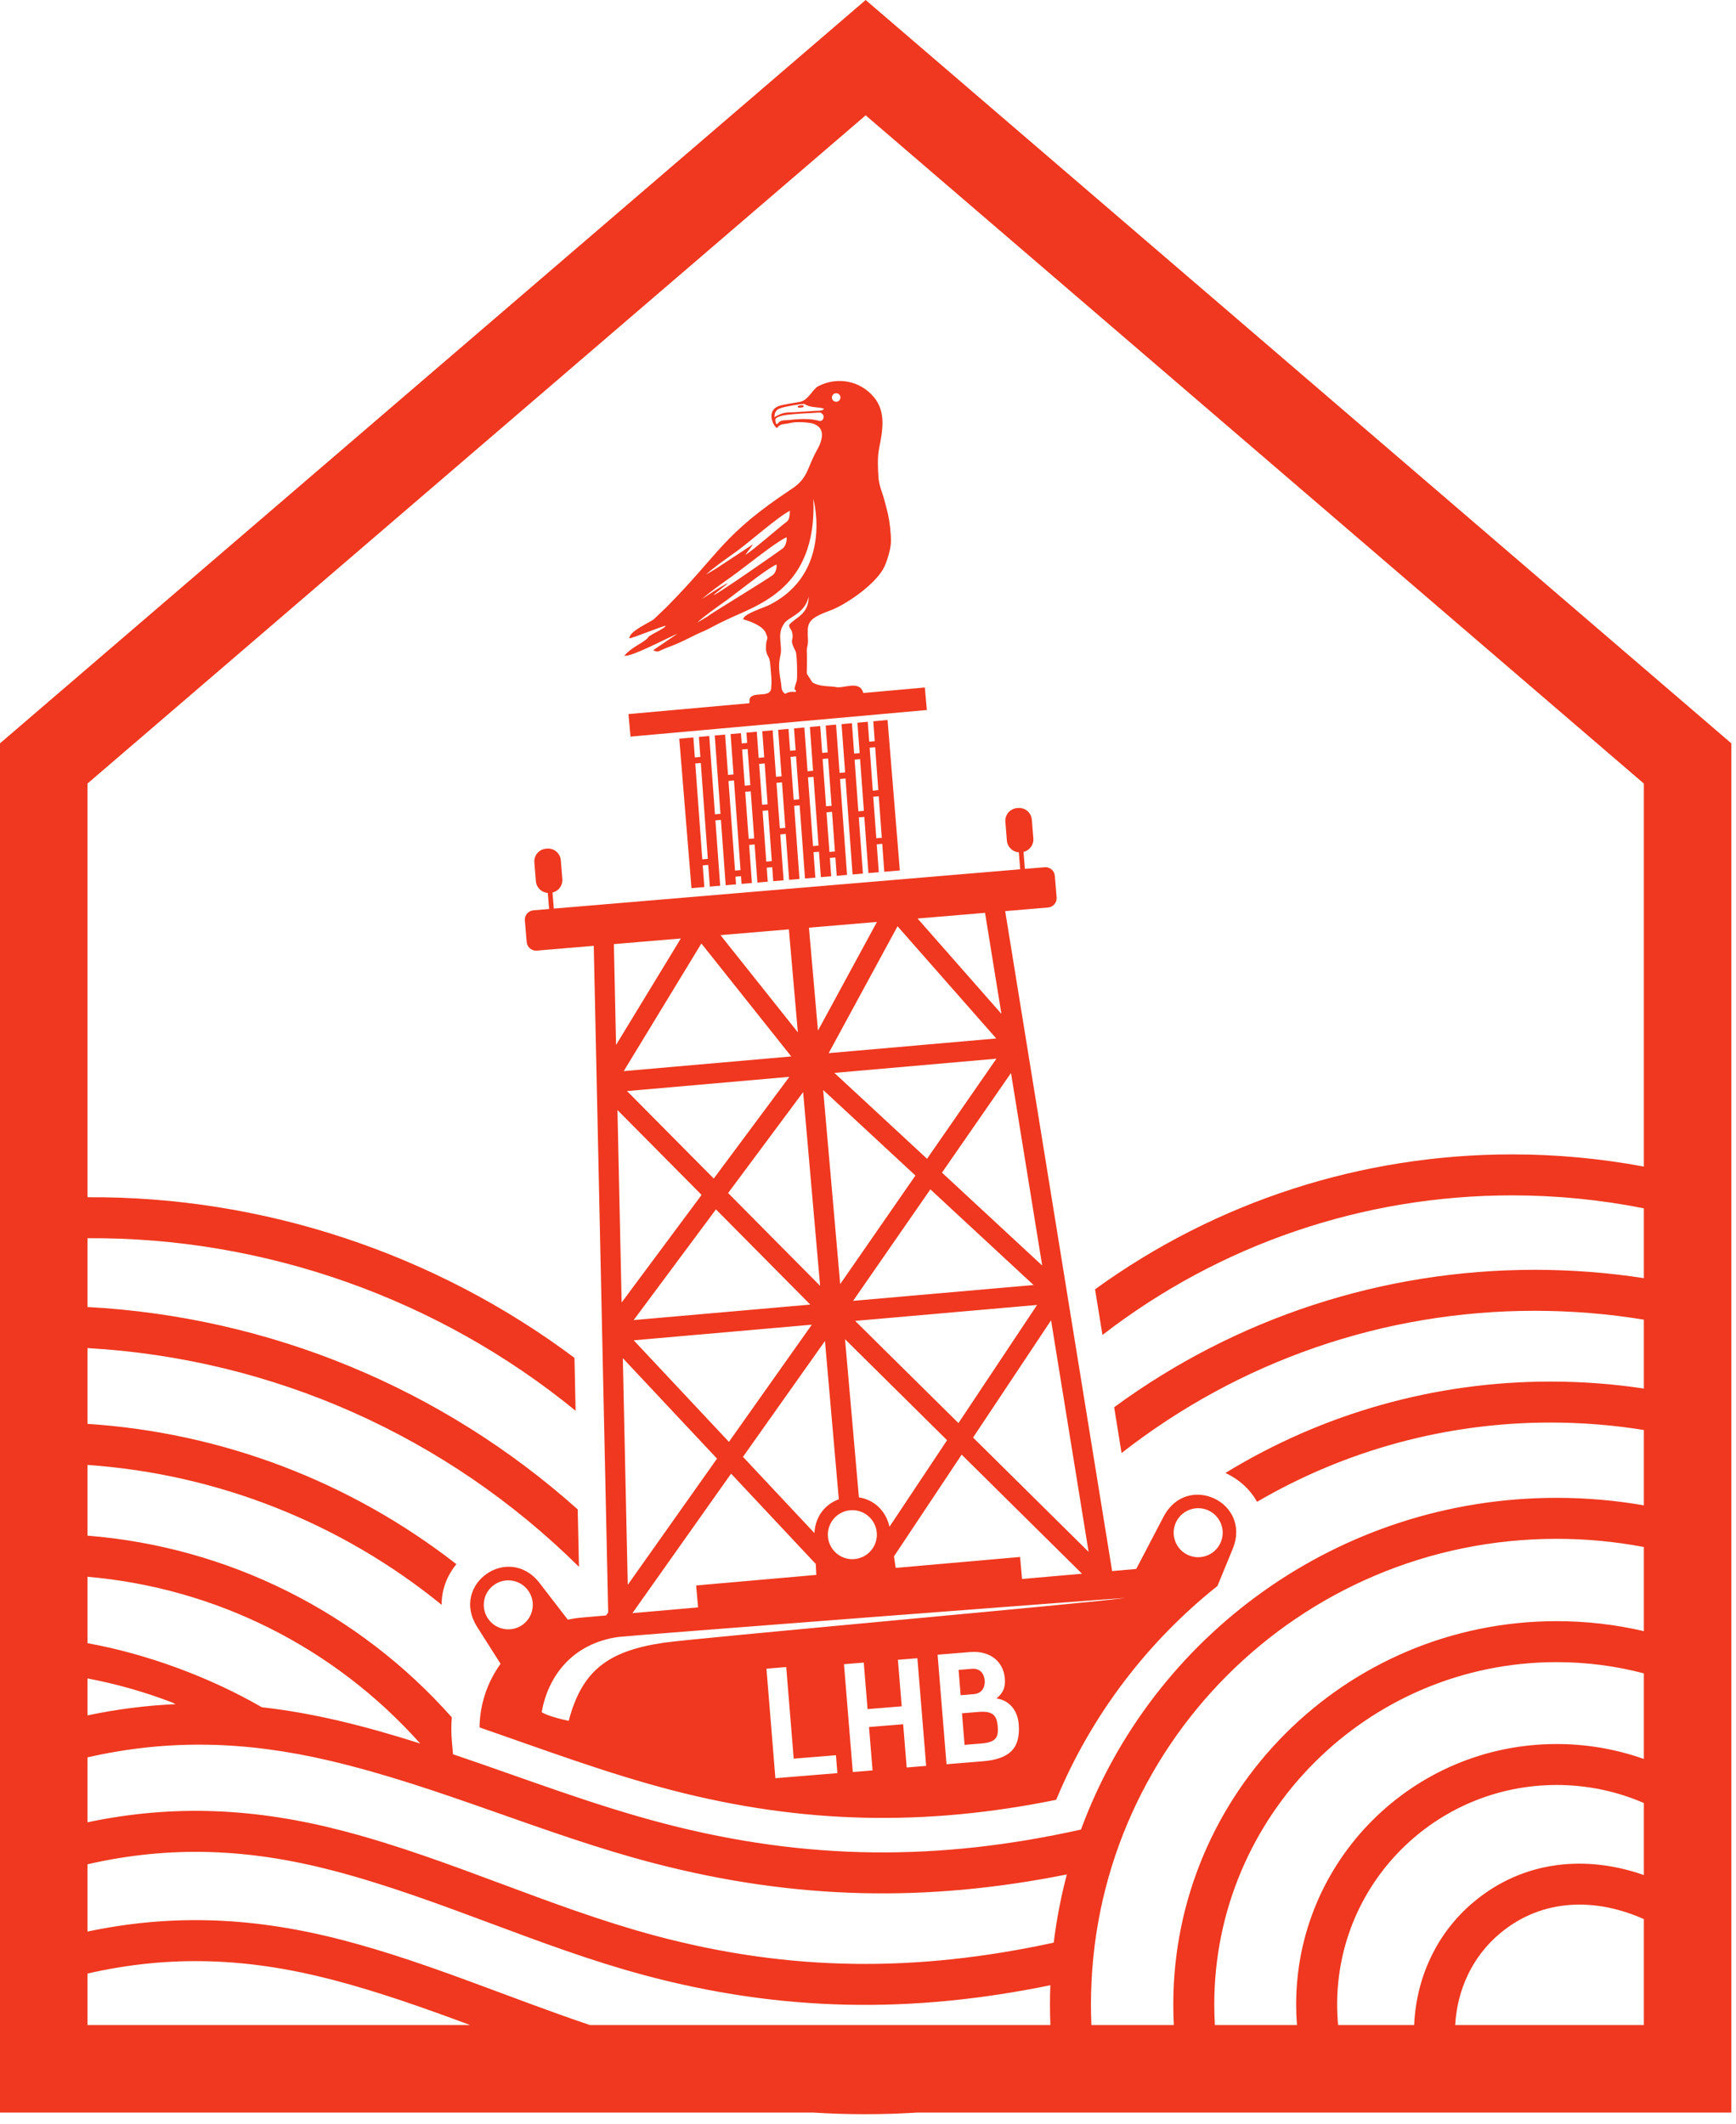 <svg  viewBox="0 0 152 186" fill="none" xmlns="http://www.w3.org/2000/svg">
<path fill-rule="evenodd" clip-rule="evenodd" d="M95.879 112.899C106.488 105.209 119.207 101.084 132.396 101.084C136.264 101.084 140.129 101.44 143.932 102.152V68.611L75.796 10.099L7.66 68.611V104.836C22.981 104.736 38.048 109.731 50.299 118.899L50.399 123.533C38.396 113.717 23.179 108.317 7.66 108.424V114.448C23.612 115.312 38.7 121.549 50.584 132.171L50.693 137.199C39.144 125.763 23.903 118.969 7.66 118.044V124.681C19.423 125.445 30.667 129.72 39.961 136.967C39.155 137.948 38.659 139.181 38.669 140.525C29.836 133.335 19.015 129.065 7.66 128.277V134.469C19.989 135.453 31.385 141.164 39.559 150.379C39.503 151.059 39.503 151.749 39.563 152.449L39.665 153.612C45.828 155.692 51.905 158.056 58.205 159.692C70.641 162.919 82.175 162.985 94.649 160.205C100.888 143.252 117.181 131.157 136.299 131.157C138.859 131.157 141.413 131.377 143.932 131.815V125.217C141.229 124.783 138.495 124.564 135.757 124.564C126.697 124.564 117.848 126.957 110.064 131.507C109.445 130.387 108.448 129.509 107.293 128.981C115.84 123.747 125.665 120.977 135.757 120.977C138.493 120.977 141.227 121.181 143.932 121.587V115.555C140.772 115.037 137.572 114.779 134.369 114.779C121.2 114.779 108.543 119.148 98.201 127.236L97.553 123.224C108.223 115.396 121.056 111.191 134.369 111.191C137.571 111.191 140.769 111.433 143.932 111.921V105.807C140.135 105.051 136.267 104.672 132.396 104.672C119.355 104.672 106.809 108.949 96.528 116.896L95.879 112.899ZM89.047 70.76L89.141 70.752C89.753 70.703 90.292 71.16 90.344 71.771L90.477 73.419C90.523 73.977 90.145 74.475 89.616 74.596L89.737 76.084L91.472 75.939C91.921 75.9 92.319 76.236 92.357 76.684L92.516 78.58C92.555 79.029 92.217 79.427 91.769 79.465L88.012 79.783L97.375 137.571L99.485 137.385L101.88 132.807C103.933 128.883 109.617 131.533 107.933 135.627L106.599 138.873C100.435 143.784 95.539 150.215 92.477 157.6C81.039 159.925 70.293 159.735 58.827 156.757C53.104 155.272 47.571 153.189 41.987 151.263C42.011 149.208 42.687 147.276 43.828 145.689L41.773 142.451C39.401 138.711 44.539 135.112 47.243 138.617L49.715 141.825C50.103 141.743 50.499 141.681 50.903 141.645L53.067 141.457L53.251 141.199L51.988 82.82L47.001 83.24C46.552 83.277 46.155 82.941 46.116 82.493L45.956 80.596C45.919 80.148 46.255 79.751 46.704 79.712L48.079 79.596L47.963 78.188C47.421 78.153 46.968 77.724 46.921 77.167L46.787 75.517C46.736 74.907 47.196 74.367 47.807 74.317L47.901 74.308C48.512 74.259 49.052 74.716 49.104 75.328L49.236 76.977C49.284 77.533 48.905 78.032 48.375 78.153L48.491 79.561L89.325 76.119L89.204 74.629C88.661 74.599 88.208 74.167 88.161 73.609L88.027 71.96C87.977 71.349 88.436 70.809 89.047 70.76ZM71.36 37.168C72.256 37.548 72.029 38.551 71.525 39.433C70.664 40.937 70.783 41.844 69.344 42.795C63.205 46.864 63.1 48.371 58.388 53.132L57.239 54.231C56.879 54.507 55.064 55.296 55.113 55.887C55.123 55.996 58.284 54.7 58.273 54.807C58.251 55.045 56.697 55.651 56.715 55.869C56.261 56.341 55.336 56.633 54.665 57.417C55.192 57.593 58.751 55.704 59.308 55.497L57.195 56.931C57.572 57.115 57.6 57.065 58.005 56.88C58.348 56.724 58.711 56.605 59.02 56.476C59.689 56.2 60.279 55.9 60.948 55.567C61.289 55.397 61.597 55.287 61.925 55.125C62.273 54.953 62.491 54.82 62.851 54.64C63.103 54.512 63.312 54.411 63.487 54.331L63.495 54.327C66.239 52.981 71.541 51.672 71.216 43.688C71.216 43.684 73.032 50.211 67.247 53.027C67.028 53.132 66.131 53.425 65.475 53.796C65.225 53.937 65.099 54.072 65.068 54.227C65.784 54.429 66.819 54.829 67.06 55.452C67.165 55.765 67.253 55.765 67.117 56.153C67.079 56.267 67.048 56.82 67.08 56.985C67.201 57.616 67.396 57.38 67.46 58.371C67.507 59.088 67.596 59.559 67.525 60.164C67.568 61.217 65.92 60.468 65.64 61.189C65.619 61.329 65.613 61.457 65.619 61.577L55.028 62.528L55.205 64.501L81.153 62.172L80.977 60.2L75.581 60.684L75.583 60.681C75.283 59.508 73.852 60.329 73.169 60.159C72.833 60.073 71.708 60.155 71.125 59.744L70.644 58.997C70.627 58.901 70.68 57.563 70.645 57.124C70.609 56.672 70.759 56.567 70.743 56.079C70.695 54.644 70.545 54.239 72.615 53.489C74.149 52.932 76.803 51.051 77.457 49.577C77.692 49.049 77.999 48.057 78.008 47.451C78.019 46.665 77.903 45.727 77.743 44.991C77.66 44.611 77.548 44.257 77.463 43.899C77.295 43.204 76.956 42.535 76.912 41.741C76.864 40.836 76.812 40.083 76.984 39.215C77.288 37.671 77.573 36.067 76.549 34.813C75.344 33.341 73.349 32.949 71.651 33.813C71.149 34.069 70.781 35.051 70.047 35.189C69.628 35.272 68.511 35.42 68.151 35.568C66.907 36.101 67.941 37.661 68.067 37.448C68.24 37.153 68.645 37.133 68.647 37.133C69.032 37.105 69.273 36.985 69.748 36.969C70.448 36.945 71.223 37.048 71.36 37.168ZM73.212 34.431C73.419 34.431 73.587 34.599 73.587 34.804C73.587 35.011 73.419 35.179 73.212 35.179C73.005 35.179 72.839 35.011 72.839 34.804C72.839 34.599 73.005 34.431 73.212 34.431ZM69.189 44.716C68.157 45.205 65.577 47.512 64.408 48.341C63.781 48.784 62.285 49.841 61.787 50.341C61.752 50.323 62.611 49.876 63.012 49.581C63.132 49.496 64.515 48.591 65.912 47.672C66.016 47.604 65.18 48.648 65.285 48.58C66.148 48.013 68.047 46.313 68.868 45.699C69.249 45.412 69.096 44.761 69.189 44.716ZM68.839 47.055C67.805 47.543 65.209 49.673 64.041 50.503C63.415 50.945 61.92 52.003 61.42 52.505C61.392 52.487 63.249 51.247 63.747 51.053C63.843 51.013 62.401 52.121 62.479 52.111C62.763 52.072 67.976 48.441 68.517 48.036C68.899 47.749 68.931 47.011 68.839 47.055ZM67.96 49.44C66.992 49.896 64.561 51.893 63.467 52.669C62.881 53.085 61.477 54.076 61.011 54.547C60.979 54.527 61.833 54.089 62.16 53.833C62.372 53.665 67.152 50.739 67.659 50.36C68.016 50.089 68.047 49.399 67.96 49.44ZM69.864 35.656C69.907 35.747 70.313 35.657 70.321 35.651C70.527 35.424 70.088 35.481 69.999 35.512C69.888 35.551 69.813 35.545 69.864 35.656ZM69.088 54.728C69.101 54.8 69.112 54.881 69.151 54.968C69.224 55.129 69.376 55.211 69.4 55.661C69.427 56.165 69.119 55.968 69.673 57.063C69.783 57.279 69.832 59.251 69.765 59.605C69.765 59.607 69.559 60.205 69.568 60.329C69.671 60.529 69.733 60.359 69.677 60.591C69.559 60.6 69.157 60.493 68.748 60.756C68.532 60.591 68.445 60.463 68.42 60.123C68.368 59.411 68.051 58.596 68.327 57.412C68.541 56.493 68.005 55.593 68.603 54.689C68.916 54.024 70.445 53.833 70.805 52.244C70.815 53.839 69.585 54.084 69.088 54.727V54.728ZM68.657 36.801C68.069 36.851 68.145 37.197 67.979 37.123C67.915 37.093 67.871 36.837 67.892 36.695C67.941 36.575 68.313 36.404 68.793 36.341C69.747 36.212 71.133 36.164 71.135 36.164L71.655 36.124C71.681 36.124 71.8 36.125 71.823 36.132C71.951 36.163 71.861 36.137 71.928 36.193C72.316 36.421 72.04 36.944 71.747 36.857C70.513 36.504 69.077 36.829 68.657 36.801ZM67.809 36.54C67.815 36.241 67.86 35.884 68.355 35.739C68.673 35.605 70.169 35.345 70.457 35.377C70.861 35.703 71.627 35.624 72.153 35.78C72.101 35.972 71.653 35.977 71.457 35.972L69.563 36.095C69.039 36.113 68.784 36.097 68.419 36.231C68.133 36.336 67.916 36.453 67.809 36.54ZM86.248 79.932L80.339 80.429L87.681 88.777L86.248 79.932ZM76.784 80.729L70.829 81.231L71.619 90.244L76.784 80.729ZM69.071 81.379L63.084 81.884L69.86 90.399L69.071 81.379ZM59.612 82.177L53.749 82.671L53.94 91.5L59.612 82.177ZM60.953 138.831L71.476 137.905L71.425 136.947L64.013 129.04L55.372 141.255L61.123 140.751L60.953 138.831ZM73.193 153.695L69.495 153.996L68.84 145.975L67.109 146.117L67.891 155.708L73.321 155.264L73.193 153.695ZM80.324 145.201L78.619 145.34L78.951 149.413L75.961 149.657L75.629 145.584L73.897 145.725L74.668 155.167L76.399 155.025L76.089 151.227L79.079 150.983L79.388 154.769L81.093 154.629L80.324 145.201ZM82.875 154.485L86.039 154.227C88.356 154.039 89.372 153.128 89.196 150.972C89.089 149.652 88.259 148.855 87.245 148.724C87.964 148.152 88.028 147.557 87.98 146.972C87.857 145.477 86.677 144.52 84.945 144.661L82.093 144.893L82.875 154.485ZM84.229 150.024L85.687 149.905C86.932 149.803 87.279 150.213 87.356 151.16C87.431 152.069 87.269 152.559 85.937 152.668L84.456 152.789L84.229 150.024ZM85.065 146.131C85.912 146.061 86.175 146.656 86.213 147.141C86.263 147.751 85.968 148.289 85.259 148.348L84.112 148.441L83.932 146.224L85.065 146.131ZM71.308 134.241C71.395 132.703 72.315 131.696 73.445 131.284L72.232 117.424L65.053 127.569L71.308 134.241ZM75.204 131.115C76.411 131.308 77.521 132.144 77.881 133.688L82.924 126.111L73.989 117.269L75.204 131.115ZM78.275 136.281L78.423 137.293L89.317 136.335L89.487 138.263L94.739 137.803L84.201 127.375L78.275 136.281ZM74.419 132.247C75.599 132.132 76.648 132.993 76.765 134.172C76.881 135.351 76.02 136.401 74.841 136.519C73.663 136.635 72.612 135.773 72.495 134.595C72.379 133.416 73.24 132.365 74.419 132.247ZM47.429 149.919C47.98 146.815 50.067 143.925 54.136 143.34C54.919 143.228 97.741 139.953 98.533 139.924C95.384 140.377 60.823 143.445 58.101 143.847C53.191 144.572 50.948 146.315 49.793 150.687C47.917 150.28 47.419 149.933 47.429 149.919ZM54.612 93.793L69.281 92.507L61.411 82.616L54.612 93.793ZM78.587 81.108L72.556 92.219L87.227 90.933L78.587 81.108ZM62.781 127.725L54.533 118.928L54.964 138.776L62.781 127.725ZM54.901 95.539L62.495 103.2L69.116 94.292L54.901 95.539ZM54.064 97.201L54.429 114.052L61.431 104.632L54.064 97.201ZM70.949 114.236L62.687 105.9L55.483 115.592L70.949 114.236ZM71.808 112.596L70.32 95.631L63.752 104.468L71.808 112.596ZM71.08 115.996L55.487 117.364L63.823 126.256L71.08 115.996ZM95.315 135.888L92.029 115.612L85.199 125.879L95.315 135.888ZM81.169 101.468L87.245 92.703L73.056 93.948L81.169 101.468ZM82.477 102.681L91.251 110.815L88.521 93.959L82.477 102.681ZM73.565 112.441L80.153 102.935L72.075 95.445L73.565 112.441ZM74.696 113.908L90.497 112.523L81.461 104.147L74.696 113.908ZM83.92 124.613L90.804 114.267L74.875 115.664L83.92 124.613ZM105.815 132.265C104.741 131.767 103.464 132.231 102.964 133.304C102.463 134.379 102.929 135.656 104.003 136.156C105.077 136.656 106.353 136.191 106.855 135.117C107.355 134.043 106.889 132.767 105.815 132.265ZM43.272 138.771C44.244 138.092 45.581 138.327 46.261 139.299C46.941 140.267 46.705 141.605 45.736 142.287C44.764 142.965 43.427 142.729 42.747 141.76C42.067 140.789 42.303 139.451 43.272 138.771ZM77.712 63.045L78.787 76.219L77.425 76.335L77.247 73.891L76.765 73.933L76.944 76.376L76.037 76.452L75.677 71.533L75.195 71.576L75.555 76.495L74.649 76.571L74.033 68.167L73.552 68.211L74.165 76.612L73.261 76.689L73.144 75.085L72.66 75.129L72.777 76.732L71.872 76.807L71.708 74.577L71.227 74.62L71.389 76.848L70.484 76.925L70.015 70.52L69.532 70.564L70 76.968L69.095 77.043L68.8 73.023L68.319 73.067L68.611 77.085L67.705 77.161L67.616 75.933L67.133 75.977L67.223 77.203L66.317 77.28L66.073 73.945L65.591 73.988L65.835 77.32L64.928 77.399L64.879 76.721L64.397 76.764L64.445 77.439L63.54 77.517L63.121 71.793L62.639 71.836L63.057 77.557L62.151 77.635L62.012 75.735L61.531 75.777L61.669 77.675L60.544 77.772L59.475 64.683L60.711 64.572L60.839 66.323L61.321 66.279L61.193 64.528L62.099 64.447L62.6 71.304L63.083 71.261L62.581 64.403L63.487 64.323L63.745 67.855L64.227 67.812L63.968 64.279L64.875 64.199L64.94 65.099L65.421 65.055L65.357 64.155L66.263 64.072L66.429 66.36L66.912 66.317L66.744 64.031L67.651 63.948L67.948 68.02L68.431 67.977L68.133 63.905L69.039 63.825L69.179 65.743L69.663 65.7L69.523 63.781L70.427 63.7L70.708 67.536L71.191 67.491L70.911 63.657L71.815 63.576L71.988 65.927L72.465 65.885L72.493 66.208L72.297 63.533L73.203 63.451L73.512 67.681L73.996 67.637L73.685 63.408L74.591 63.325L74.787 65.987L75.268 65.943L75.075 63.284L75.979 63.201L76.108 64.944L76.589 64.9L76.463 63.159L77.712 63.045ZM70.747 68.067L71.187 74.089L71.669 74.045L71.228 68.024L70.747 68.067ZM72.329 70.604L72.812 70.56L72.508 66.416L72.027 66.459L72.329 70.604ZM72.851 71.091L72.368 71.133L72.623 74.599L73.104 74.556L72.851 71.091ZM74.825 66.517L75.156 71.044L75.639 71L75.307 66.473L74.825 66.517ZM76.42 69.236L76.903 69.192L76.628 65.431L76.145 65.475L76.42 69.236ZM76.941 69.723L76.46 69.767L76.727 73.403L77.208 73.36L76.941 69.723ZM69.701 66.231L69.217 66.275L69.493 70.033L69.976 69.989L69.701 66.231ZM68.469 68.507L67.987 68.551L68.279 72.533L68.761 72.491L68.469 68.507ZM67.093 75.447L67.577 75.403L67.252 70.957L66.769 71L67.093 75.447ZM66.951 66.848L66.469 66.891L66.731 70.471L67.212 70.428L66.951 66.848ZM65.461 65.587L64.979 65.629L65.212 68.8L65.695 68.757L65.461 65.587ZM65.732 69.289L65.249 69.332L65.553 73.457L66.035 73.413L65.732 69.289ZM64.357 76.233L64.84 76.191L64.265 68.341L63.784 68.385L64.357 76.233ZM61.491 75.248L61.975 75.204L61.36 66.809L60.877 66.853L61.491 75.248ZM151.593 184.984H80.336C77.272 185.175 74.224 185.177 71.168 184.984H0V65.091L75.796 -7.27606e-06L151.593 65.091V184.984ZM143.932 177.323V168.047C139.799 166.195 135.057 166.164 131.317 169.313C128.887 171.357 127.588 174.253 127.413 177.323H143.932ZM143.932 164.188V157.88C141.536 156.841 138.945 156.301 136.299 156.301C125.684 156.301 117.077 164.909 117.077 175.524C117.077 176.125 117.105 176.725 117.16 177.323H123.82C124 173.2 125.76 169.3 129.007 166.568C133.403 162.867 138.927 162.428 143.932 164.188ZM143.932 154.024V146.527C141.445 145.873 138.881 145.544 136.299 145.544C119.741 145.544 106.319 158.967 106.319 175.524C106.319 176.124 106.336 176.724 106.372 177.323H113.559C113.512 176.724 113.488 176.125 113.488 175.524C113.488 162.928 123.703 152.715 136.299 152.715C138.92 152.715 141.497 153.16 143.932 154.024ZM143.932 142.831V135.463C141.419 134.987 138.861 134.747 136.299 134.747C113.777 134.747 95.521 153.003 95.521 175.524C95.521 176.124 95.535 176.724 95.56 177.323H102.779C102.745 176.724 102.731 176.124 102.731 175.524C102.731 156.985 117.76 141.956 136.299 141.956C138.875 141.956 141.436 142.249 143.932 142.831ZM7.66 138.069V143.884C12.919 144.832 18.448 146.903 22.921 149.493C25.139 149.744 27.383 150.141 29.672 150.677C32.076 151.241 34.444 151.924 36.792 152.669C29.253 144.224 18.865 139.036 7.66 138.069ZM7.66 146.971V150.208C10.256 149.661 12.817 149.337 15.379 149.225L15.1 149.088C12.727 148.173 10.241 147.46 7.66 146.971ZM7.66 153.883V159.569C15.18 157.985 22.345 158.307 30.093 160.336C39.369 162.763 48.053 166.992 57.309 169.48C69.212 172.679 80.332 172.696 92.261 170.107C92.511 168.069 92.897 166.075 93.412 164.133C81.143 166.592 69.619 166.359 57.305 163.164C47.665 160.663 38.547 156.444 28.855 154.172C21.527 152.453 14.761 152.265 7.66 153.883ZM7.66 163.244V169.137C15.179 167.552 22.345 167.877 30.093 169.908C37.459 171.835 44.451 174.897 51.653 177.323H91.969C91.944 176.723 91.933 176.124 91.933 175.524C91.933 174.959 91.944 174.396 91.965 173.836C79.871 176.317 68.481 176.197 56.377 172.945C47.125 170.459 38.445 166.231 29.185 163.805C21.723 161.853 14.909 161.593 7.66 163.244ZM7.66 172.813V177.323H41.169C37.221 175.86 33.26 174.444 29.185 173.377C21.723 171.424 14.909 171.16 7.66 172.813Z" fill="#EF381F"/>
</svg>

